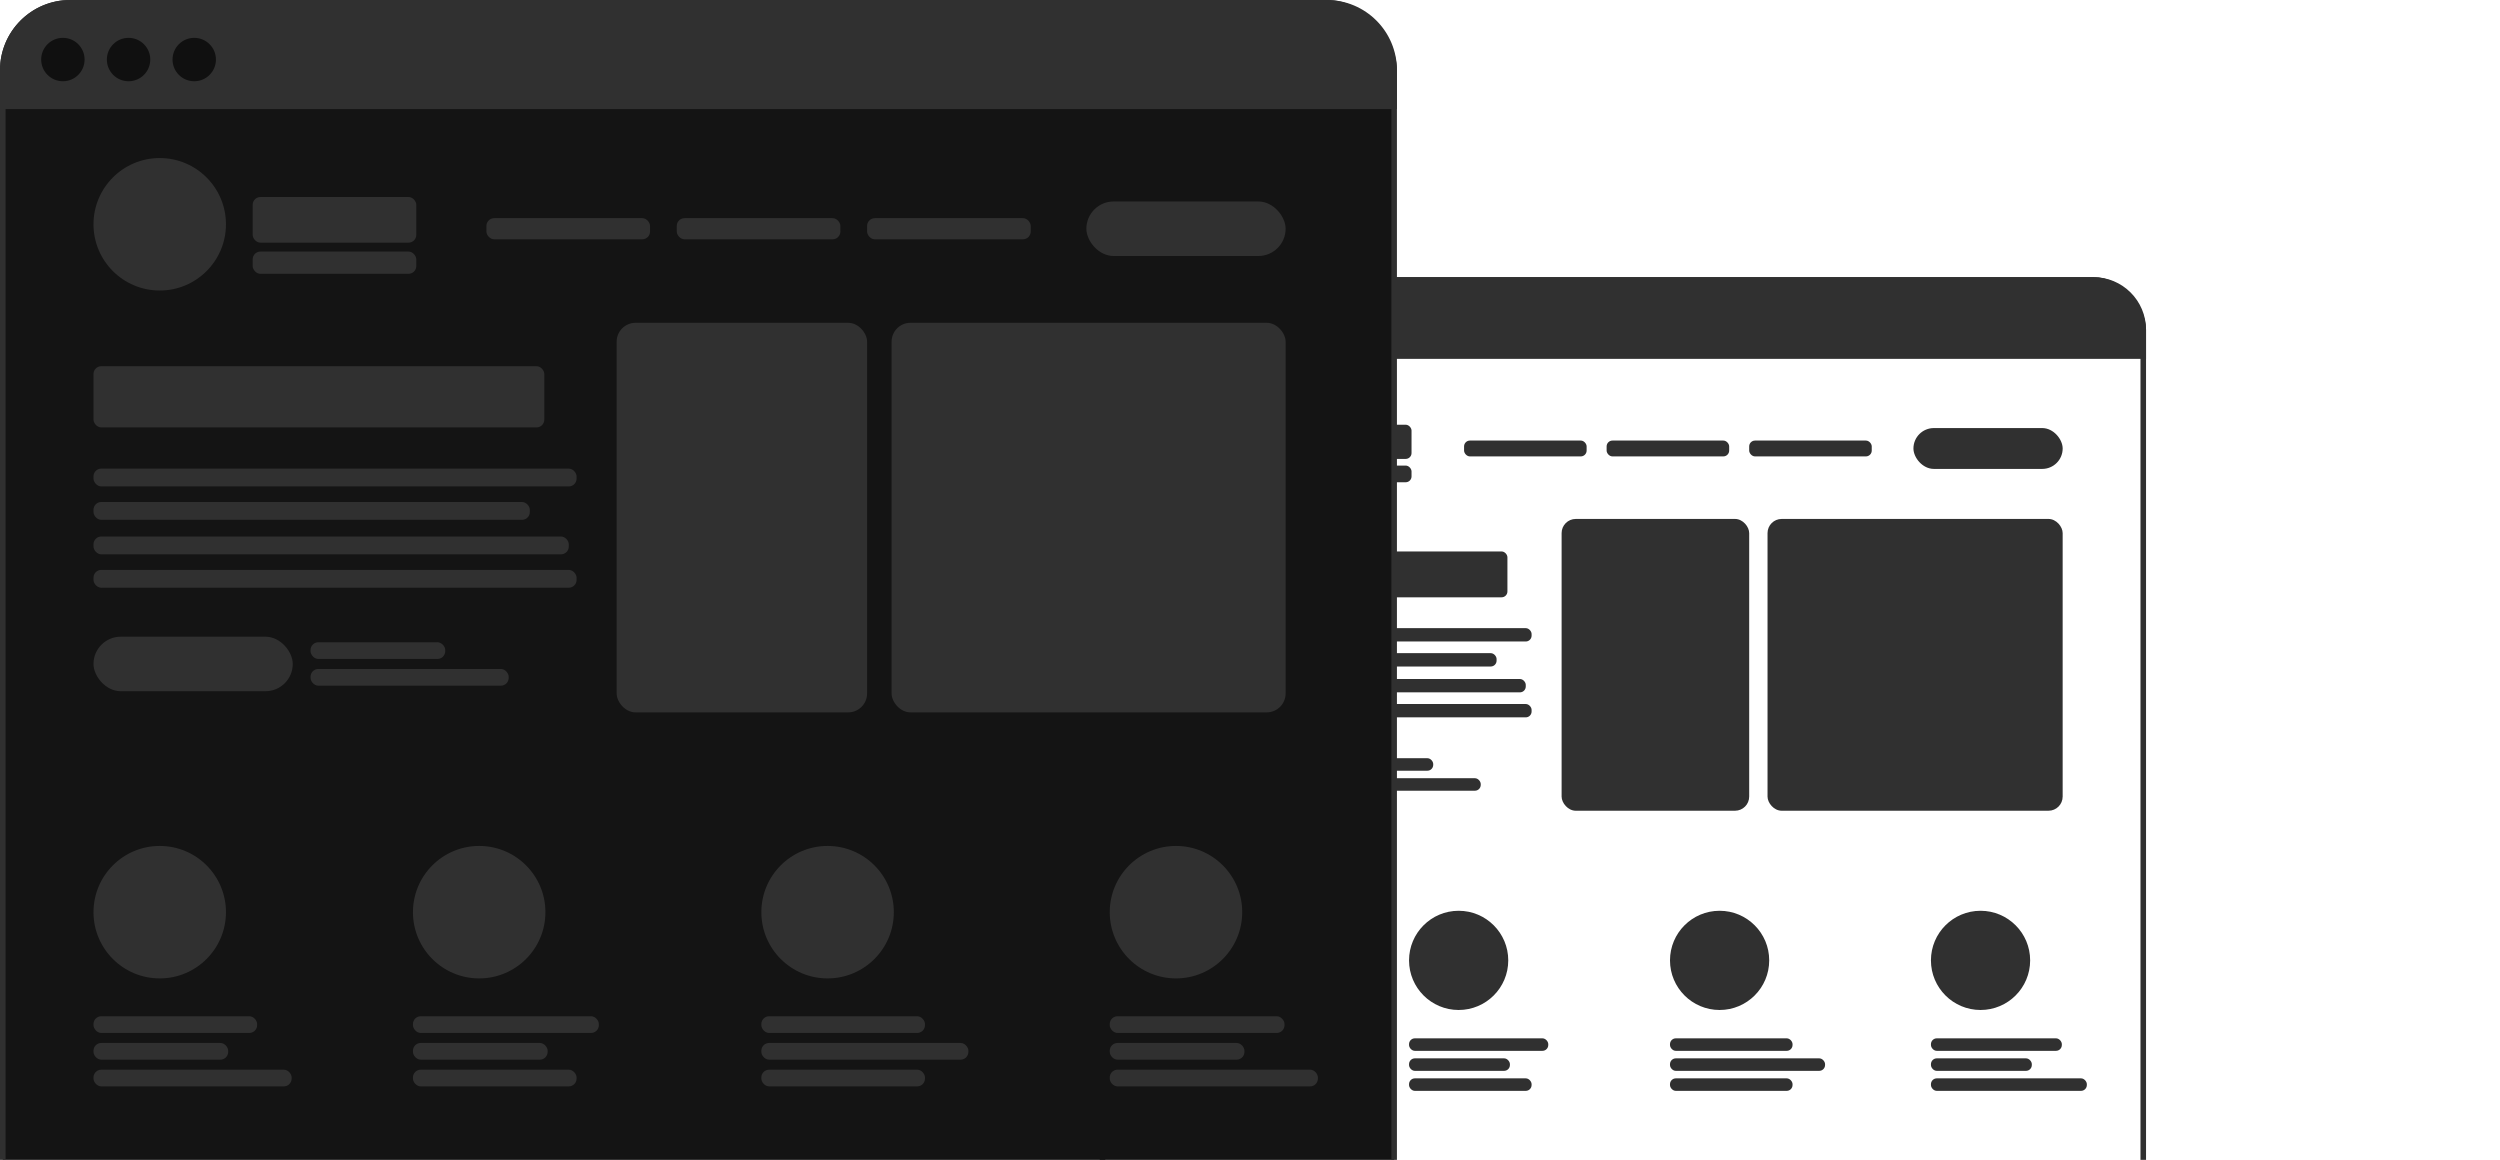 <?xml version="1.0" encoding="UTF-8"?> <svg xmlns="http://www.w3.org/2000/svg" width="2246" height="1042" viewBox="0 0 2246 1042" fill="none"><g clip-path="url(#clip0_174_107)"><rect x="990.5" y="251.5" width="935" height="1312.5" rx="44.687" stroke="#303030" stroke-width="5"></rect><path d="M988 296.187C988 270.126 1009.13 249 1035.19 249H1880.81C1906.87 249 1928 270.126 1928 296.187V322.402H988V296.187Z" fill="#303030"></path><circle cx="1030.32" cy="289.072" r="14.606" fill="#101010"></circle><circle cx="1074.51" cy="289.072" r="14.606" fill="#101010"></circle><circle cx="1118.7" cy="289.072" r="14.606" fill="#101010"></circle><circle cx="1095.48" cy="399.925" r="44.566" fill="#303030"></circle><circle cx="1095.48" cy="862.809" r="44.566" fill="#303030"></circle><rect x="1158.02" y="381.574" width="110.104" height="30.709" rx="5.243" fill="#303030"></rect><rect x="1402.95" y="466.212" width="168.526" height="262.151" rx="12.733" fill="#303030"></rect><rect x="1587.95" y="466.212" width="265.147" height="262.151" rx="12.733" fill="#303030"></rect><rect x="1315.32" y="395.806" width="110.104" height="14.231" rx="5.243" fill="#303030"></rect><rect x="1050.92" y="932.841" width="110.104" height="11.235" rx="5.243" fill="#303030"></rect><rect x="1050.92" y="950.818" width="90.629" height="11.235" rx="5.243" fill="#303030"></rect><rect x="1050.92" y="968.795" width="133.323" height="11.235" rx="5.243" fill="#303030"></rect><rect x="1196.97" y="681.177" width="90.629" height="11.235" rx="5.243" fill="#303030"></rect><rect x="1196.97" y="699.152" width="133.323" height="11.235" rx="5.243" fill="#303030"></rect><circle cx="1310.45" cy="862.809" r="44.566" fill="#303030"></circle><rect x="1265.88" y="932.841" width="125.084" height="11.235" rx="5.243" fill="#303030"></rect><rect x="1265.88" y="950.818" width="90.629" height="11.235" rx="5.243" fill="#303030"></rect><rect x="1265.88" y="968.795" width="110.104" height="11.235" rx="5.243" fill="#303030"></rect><circle cx="1544.89" cy="862.809" r="44.566" fill="#303030"></circle><rect x="1500.32" y="932.841" width="110.104" height="11.235" rx="5.243" fill="#303030"></rect><rect x="1500.32" y="950.818" width="139.315" height="11.235" rx="5.243" fill="#303030"></rect><rect x="1500.32" y="968.795" width="110.104" height="11.235" rx="5.243" fill="#303030"></rect><circle cx="1779.32" cy="862.809" r="44.566" fill="#303030"></circle><rect x="1734.76" y="932.841" width="117.594" height="11.235" rx="5.243" fill="#303030"></rect><rect x="1734.76" y="950.818" width="90.629" height="11.235" rx="5.243" fill="#303030"></rect><rect x="1734.76" y="968.795" width="140.064" height="11.235" rx="5.243" fill="#303030"></rect><rect x="1050.92" y="495.424" width="303.347" height="41.195" rx="5.243" fill="#303030"></rect><rect x="1050.92" y="564.332" width="325.068" height="11.984" rx="5.243" fill="#303030"></rect><rect x="1050.92" y="586.802" width="293.61" height="11.984" rx="5.243" fill="#303030"></rect><rect x="1050.92" y="610.021" width="319.825" height="11.984" rx="5.243" fill="#303030"></rect><rect x="1050.92" y="632.491" width="325.068" height="11.984" rx="5.243" fill="#303030"></rect><rect x="1443.39" y="395.806" width="110.104" height="14.231" rx="5.243" fill="#303030"></rect><rect x="1571.47" y="395.806" width="110.104" height="14.231" rx="5.243" fill="#303030"></rect><rect x="1719.03" y="384.57" width="134.072" height="36.701" rx="18.351" fill="#303030"></rect><rect x="1050.92" y="677.432" width="134.072" height="36.701" rx="18.351" fill="#303030"></rect><rect x="1158.02" y="418.274" width="110.104" height="14.98" rx="5.243" fill="#303030"></rect><rect x="2.5" y="2.5" width="1250" height="1754" rx="60.5" fill="#141414" stroke="#303030" stroke-width="5"></rect><path d="M0 63C0 28.206 28.206 0 63 0H1192C1226.79 0 1255 28.206 1255 63V98H0V63Z" fill="#303030"></path><circle cx="56.5" cy="53.5" r="19.5" fill="#101010"></circle><circle cx="115.5" cy="53.5" r="19.5" fill="#101010"></circle><circle cx="174.5" cy="53.5" r="19.5" fill="#101010"></circle><circle cx="143.5" cy="201.5" r="59.5" fill="#303030"></circle><circle cx="143.5" cy="819.5" r="59.5" fill="#303030"></circle><rect x="227" y="177" width="147" height="41" rx="7" fill="#303030"></rect><rect x="554" y="290" width="225" height="350" rx="17" fill="#303030"></rect><rect x="801" y="290" width="354" height="350" rx="17" fill="#303030"></rect><rect x="437" y="196" width="147" height="19" rx="7" fill="#303030"></rect><rect x="84" y="913" width="147" height="15" rx="7" fill="#303030"></rect><rect x="84" y="937" width="121" height="15" rx="7" fill="#303030"></rect><rect x="84" y="961" width="178" height="15" rx="7" fill="#303030"></rect><rect x="279" y="577" width="121" height="15" rx="7" fill="#303030"></rect><rect x="279" y="601" width="178" height="15" rx="7" fill="#303030"></rect><circle cx="430.5" cy="819.5" r="59.5" fill="#303030"></circle><rect x="371" y="913" width="167" height="15" rx="7" fill="#303030"></rect><rect x="371" y="937" width="121" height="15" rx="7" fill="#303030"></rect><rect x="371" y="961" width="147" height="15" rx="7" fill="#303030"></rect><circle cx="743.5" cy="819.5" r="59.5" fill="#303030"></circle><rect x="684" y="913" width="147" height="15" rx="7" fill="#303030"></rect><rect x="684" y="937" width="186" height="15" rx="7" fill="#303030"></rect><rect x="684" y="961" width="147" height="15" rx="7" fill="#303030"></rect><circle cx="1056.5" cy="819.5" r="59.5" fill="#303030"></circle><rect x="997" y="913" width="157" height="15" rx="7" fill="#303030"></rect><rect x="997" y="937" width="121" height="15" rx="7" fill="#303030"></rect><rect x="997" y="961" width="187" height="15" rx="7" fill="#303030"></rect><rect x="84" y="329" width="405" height="55" rx="7" fill="#303030"></rect><rect x="84" y="421" width="434" height="16" rx="7" fill="#303030"></rect><rect x="84" y="451" width="392" height="16" rx="7" fill="#303030"></rect><rect x="84" y="482" width="427" height="16" rx="7" fill="#303030"></rect><rect x="84" y="512" width="434" height="16" rx="7" fill="#303030"></rect><rect x="608" y="196" width="147" height="19" rx="7" fill="#303030"></rect><rect x="779" y="196" width="147" height="19" rx="7" fill="#303030"></rect><rect x="976" y="181" width="179" height="49" rx="24.5" fill="#303030"></rect><rect x="84" y="572" width="179" height="49" rx="24.5" fill="#303030"></rect><rect x="227" y="226" width="147" height="20" rx="7" fill="#303030"></rect></g><defs><clipPath id="clip0_174_107"><rect width="2246" height="1042" fill="white"></rect></clipPath></defs></svg> 